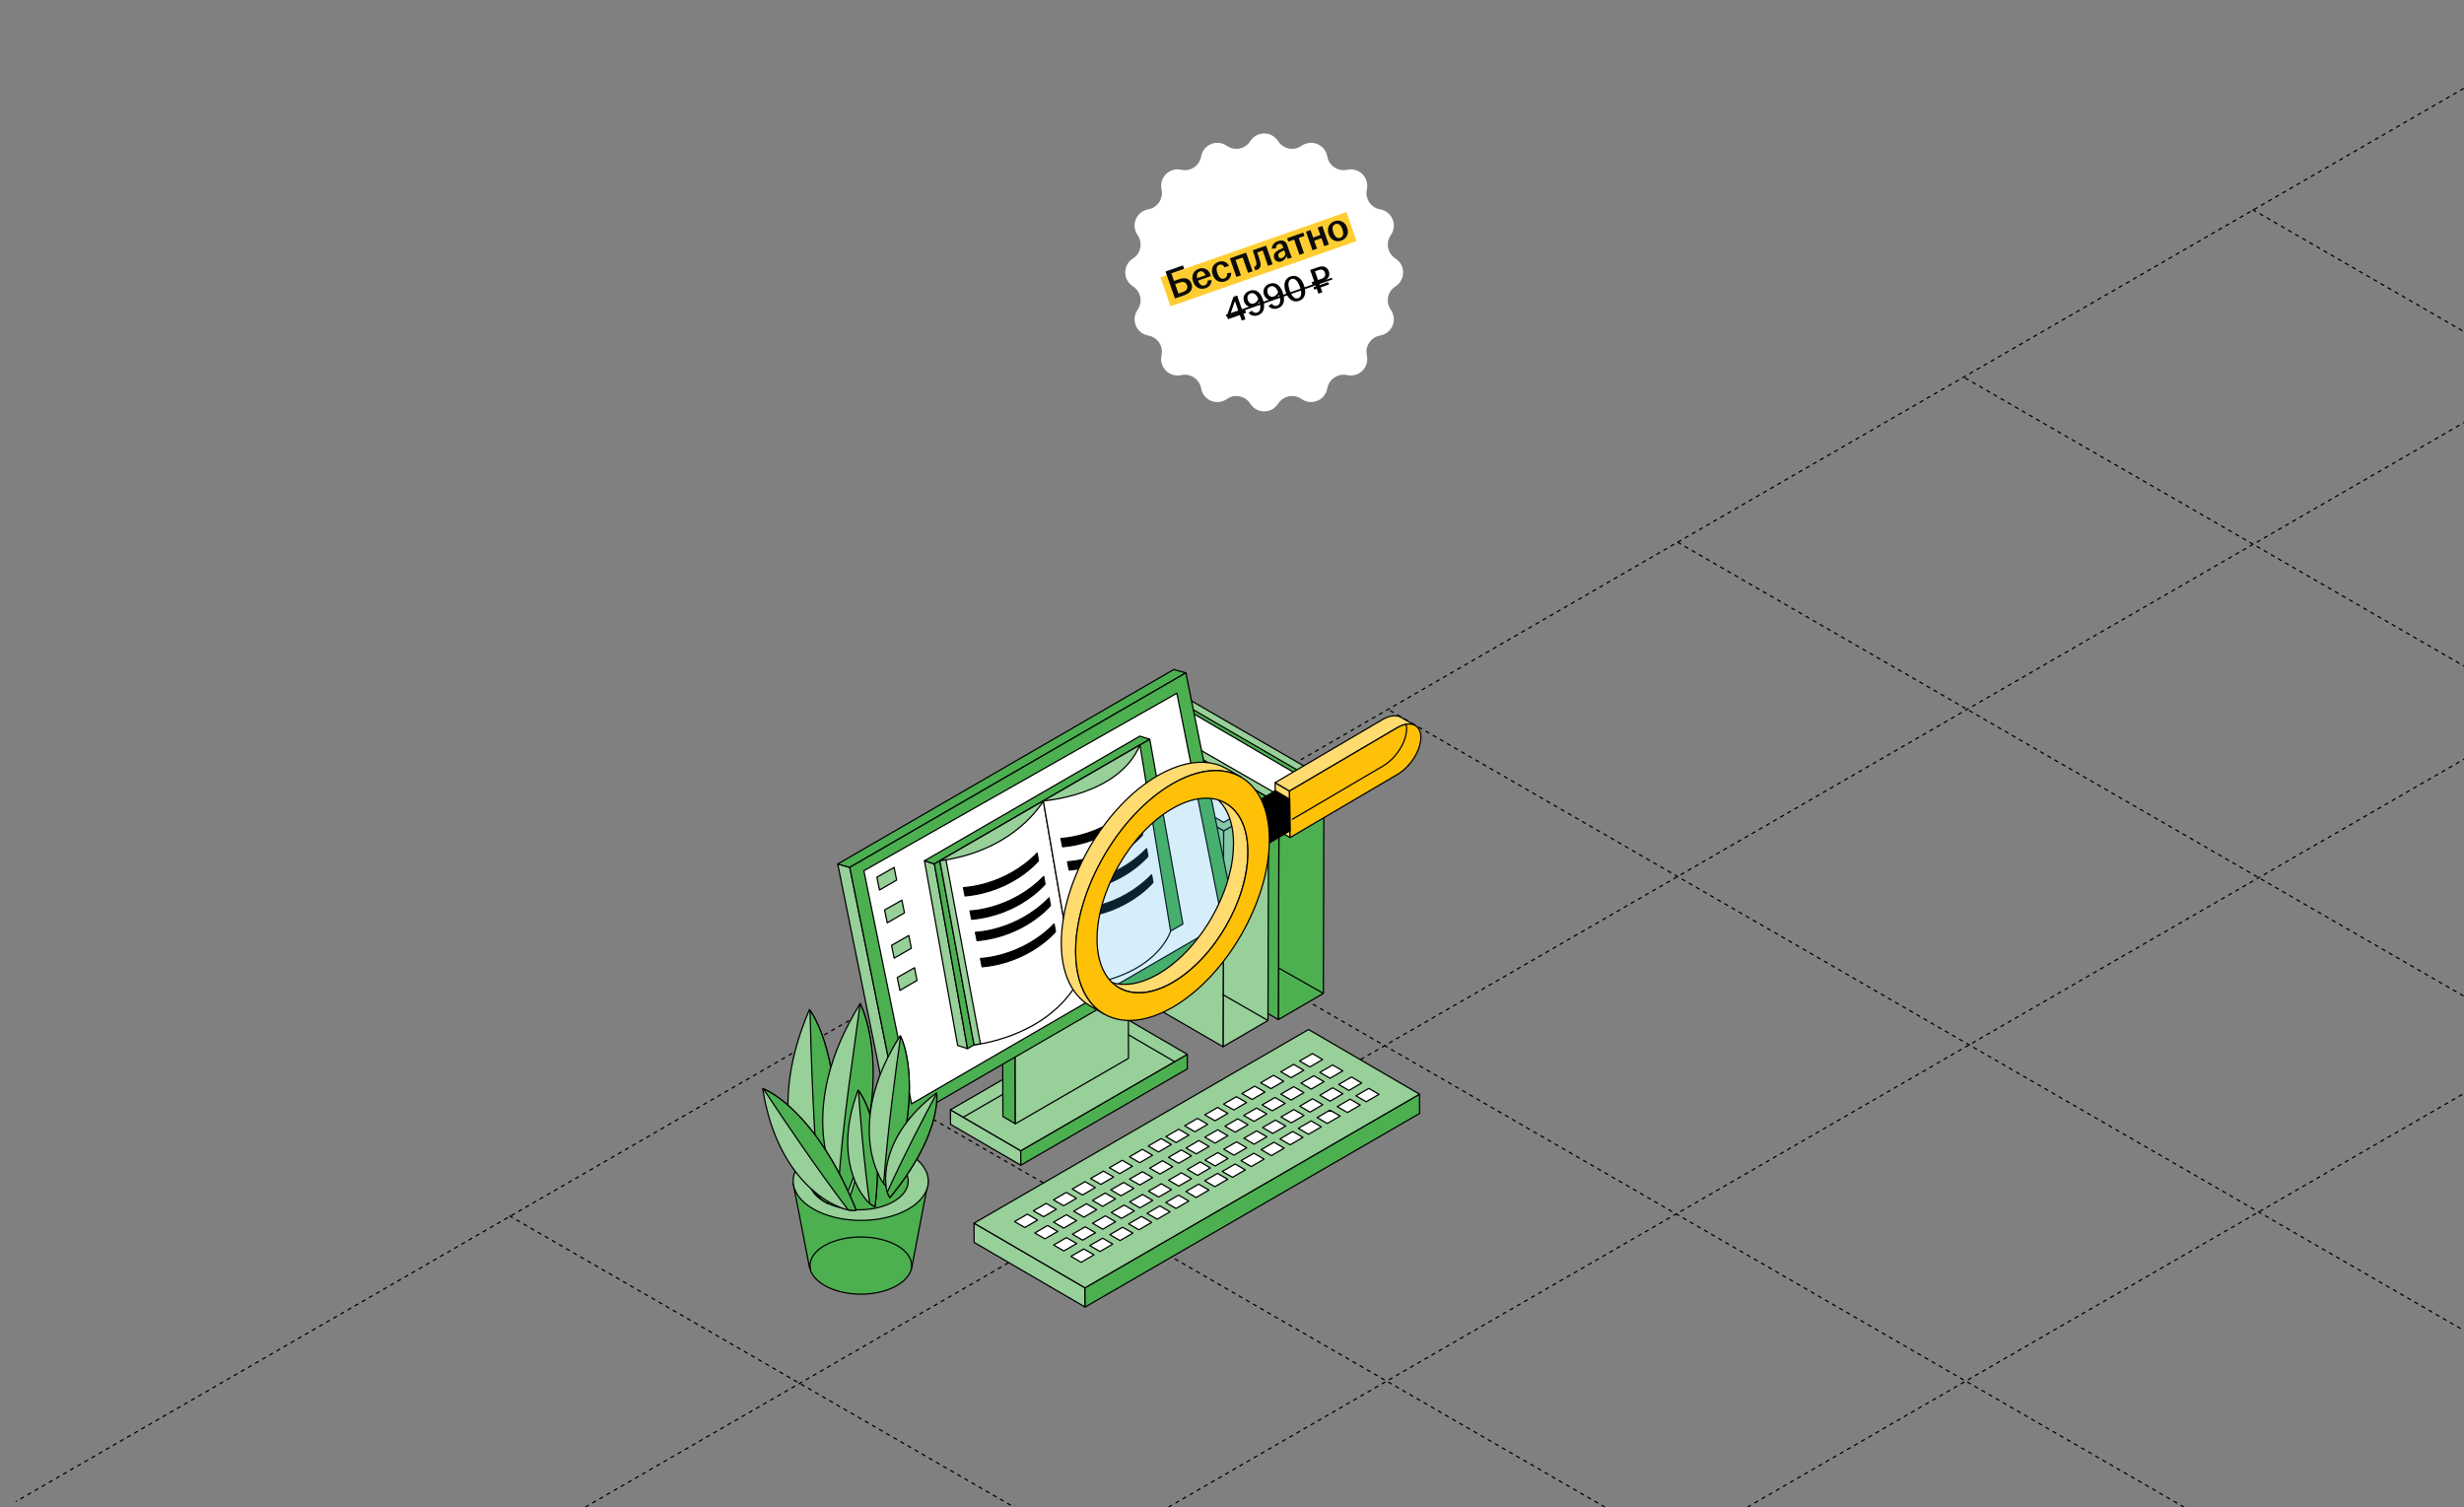 <?xml version="1.0" encoding="UTF-8"?> <svg xmlns="http://www.w3.org/2000/svg" width="1200" height="734" viewBox="0 0 1200 734" fill="none"><rect x="0" y="0" width="1200" height="734" fill="#808080" stroke="none"/><g clip-path="url(#clip0_6859_26779)"><path d="M392 509.059L2051.5 1467.06" stroke="black" stroke-width="0.6" stroke-linejoin="round" stroke-dasharray="2 2"></path><path d="M248 592.059L1907.5 1550.06" stroke="black" stroke-width="0.6" stroke-linejoin="round" stroke-dasharray="2 2"></path><path d="M532 427.059L2191.5 1385.06" stroke="black" stroke-width="0.6" stroke-linejoin="round" stroke-dasharray="2 2"></path><path d="M677 346.059L2336.5 1304.06" stroke="black" stroke-width="0.6" stroke-linejoin="round" stroke-dasharray="2 2"></path><path d="M817 264.059L2476.5 1222.06" stroke="black" stroke-width="0.6" stroke-linejoin="round" stroke-dasharray="2 2"></path><path d="M957 184.059L2616.5 1142.06" stroke="black" stroke-width="0.6" stroke-linejoin="round" stroke-dasharray="2 2"></path><path d="M1097 102.059L2756.5 1060.06" stroke="black" stroke-width="0.6" stroke-linejoin="round" stroke-dasharray="2 2"></path><path d="M1335 -34.941L-324.5 923.059" stroke="black" stroke-width="0.6" stroke-linejoin="round" stroke-dasharray="2 2"></path><path d="M1617 -34.941L-42.5 923.059" stroke="black" stroke-width="0.6" stroke-linejoin="round" stroke-dasharray="2 2"></path><path d="M1901 -34.941L241.5 923.059" stroke="black" stroke-width="0.6" stroke-linejoin="round" stroke-dasharray="2 2"></path><path d="M2183 -34.941L523.5 923.059" stroke="black" stroke-width="0.6" stroke-linejoin="round" stroke-dasharray="2 2"></path><path d="M622.574 496.547L644.492 483.794L644.783 378.684L622.866 391.464L622.574 496.547Z" fill="#4CB050" stroke="black" stroke-width="0.6" stroke-miterlimit="10" stroke-linecap="round" stroke-linejoin="round"></path><path d="M622.864 391.467L644.78 378.687L575.214 338.434L571.928 340.32V342.127L558.359 350.151L556.715 349.194L553.297 351.187L622.864 391.467Z" fill="#97D099" stroke="black" stroke-width="0.6" stroke-miterlimit="10" stroke-linecap="round" stroke-linejoin="round"></path><path d="M553.299 351.184L553.008 456.268L622.575 496.548L622.867 391.464L553.299 351.184Z" fill="#4CB050" stroke="black" stroke-width="0.6" stroke-miterlimit="10" stroke-linecap="round" stroke-linejoin="round"></path><path d="M558.359 350.149L622.864 387.294L638.102 378.685L571.929 342.125L558.359 350.149Z" fill="white" stroke="black" stroke-width="0.6" stroke-miterlimit="10" stroke-linecap="round" stroke-linejoin="round"></path><path d="M571.926 340.316V342.123L636.219 379.746L638.099 378.683L571.926 340.316Z" fill="#4CB050" stroke="black" stroke-width="0.6" stroke-miterlimit="10" stroke-linecap="round" stroke-linejoin="round"></path><path d="M595.621 509.755L617.512 497.002L617.83 391.891L595.913 404.671L595.621 509.755Z" fill="#97D099" stroke="black" stroke-width="0.6" stroke-miterlimit="10" stroke-linecap="round" stroke-linejoin="round"></path><path d="M595.915 404.67L617.832 391.89L548.238 351.637L544.979 353.523V355.33L531.409 363.354L529.767 362.398L526.348 364.39L595.915 404.67Z" fill="#97D099" stroke="black" stroke-width="0.6" stroke-miterlimit="10" stroke-linecap="round" stroke-linejoin="round"></path><path d="M526.346 364.391L526.055 469.501L595.621 509.755L595.914 404.671L526.346 364.391Z" fill="#97D099" stroke="black" stroke-width="0.6" stroke-miterlimit="10" stroke-linecap="round" stroke-linejoin="round"></path><path d="M531.406 363.352L595.912 400.497L611.124 391.888L544.976 355.328L531.406 363.352Z" fill="white" stroke="black" stroke-width="0.6" stroke-miterlimit="10" stroke-linecap="round" stroke-linejoin="round"></path><path d="M544.977 353.523V355.33L609.269 392.953L611.125 391.89L544.977 353.523Z" fill="#5B7F2A" stroke="black" stroke-width="0.6" stroke-miterlimit="10" stroke-linecap="round" stroke-linejoin="round"></path><path d="M462.875 540.469L462.902 547.536L497.142 567.463L497.115 560.422L462.875 540.469Z" fill="#97D099" stroke="black" stroke-width="0.6" stroke-miterlimit="10" stroke-linecap="round" stroke-linejoin="round"></path><path d="M497.117 560.426L497.144 567.467L578.239 520.545L578.212 513.477L497.117 560.426Z" fill="#4CB050" stroke="black" stroke-width="0.6" stroke-miterlimit="10" stroke-linecap="round" stroke-linejoin="round"></path><path d="M462.875 540.469L497.115 560.424L578.211 513.474L543.997 493.547L462.875 540.469Z" fill="#97D099" stroke="black" stroke-width="0.6" stroke-miterlimit="10" stroke-linecap="round" stroke-linejoin="round"></path><path d="M571.795 516.886L544.071 500.738L469.348 543.959" stroke="black" stroke-width="0.6" stroke-miterlimit="10" stroke-linecap="round" stroke-linejoin="round"></path><path d="M494.492 547.295L488.424 543.736L488.238 480.312L494.306 483.847L494.492 547.295Z" fill="#4CB050" stroke="black" stroke-width="0.6" stroke-miterlimit="10" stroke-linecap="round" stroke-linejoin="round"></path><path d="M494.306 483.847L488.238 480.314L543.335 448.402L549.404 451.963L494.306 483.847Z" fill="#C0C5D1" stroke="black" stroke-width="0.6" stroke-miterlimit="10" stroke-linecap="round" stroke-linejoin="round"></path><path d="M549.405 451.961L549.591 515.409L494.494 547.293L494.309 483.845L549.405 451.961Z" fill="#97D099" stroke="black" stroke-width="0.6" stroke-miterlimit="10" stroke-linecap="round" stroke-linejoin="round"></path><path d="M439.022 546.844L433.138 545.196L407.988 420.77L413.845 422.417L439.022 546.844Z" fill="#97D099" stroke="black" stroke-width="0.6" stroke-miterlimit="10" stroke-linecap="round" stroke-linejoin="round"></path><path d="M413.845 422.42L407.988 420.773L571.663 326.051L577.52 327.698L413.845 422.42Z" fill="#4CB050" stroke="black" stroke-width="0.6" stroke-miterlimit="10" stroke-linecap="round" stroke-linejoin="round"></path><path d="M577.519 327.695L602.695 452.096L439.02 546.844L413.844 422.417L577.519 327.695Z" fill="#4CB050" stroke="black" stroke-width="0.6" stroke-miterlimit="10" stroke-linecap="round" stroke-linejoin="round"></path><path d="M573.149 337.605L595.49 449.677L443.953 537.571L420.711 424.064L573.149 337.605Z" fill="white" stroke="black" stroke-width="0.6" stroke-miterlimit="10" stroke-linecap="round" stroke-linejoin="round"></path><path d="M435.448 422.422L436.667 428.612L428.319 433.448L427.047 427.205L435.448 422.422Z" fill="#97D099" stroke="black" stroke-width="0.6" stroke-miterlimit="10" stroke-linecap="round" stroke-linejoin="round"></path><path d="M439.236 438.387L440.482 444.577L432.107 449.439L430.809 443.17L439.236 438.387Z" fill="#97D099" stroke="black" stroke-width="0.6" stroke-miterlimit="10" stroke-linecap="round" stroke-linejoin="round"></path><path d="M442.6 455.605L443.846 461.796L435.471 466.632L434.199 460.387L442.6 455.605Z" fill="#97D099" stroke="black" stroke-width="0.6" stroke-miterlimit="10" stroke-linecap="round" stroke-linejoin="round"></path><path d="M445.385 471.281L446.604 477.472L438.256 482.334L436.957 476.063L445.385 471.281Z" fill="#97D099" stroke="black" stroke-width="0.6" stroke-miterlimit="10" stroke-linecap="round" stroke-linejoin="round"></path><path d="M474.375 595.68L474.401 605.058L528.464 636.544L528.411 627.165L474.375 595.68Z" fill="#97D099" stroke="black" stroke-width="0.6" stroke-miterlimit="10" stroke-linecap="round" stroke-linejoin="round"></path><path d="M528.41 627.167L528.464 636.546L691.369 542.25L691.316 532.871L528.41 627.167Z" fill="#4CB050" stroke="black" stroke-width="0.6" stroke-miterlimit="10" stroke-linecap="round" stroke-linejoin="round"></path><path d="M474.375 595.684L528.411 627.169L691.318 532.873L637.282 501.387L474.375 595.684Z" fill="#97D099" stroke="black" stroke-width="0.6" stroke-miterlimit="10" stroke-linecap="round" stroke-linejoin="round"></path><path d="M494.117 594.911L499.072 597.808L505.301 594.194L500.344 591.297L494.117 594.911Z" fill="white" stroke="black" stroke-width="0.6" stroke-miterlimit="10" stroke-linecap="round" stroke-linejoin="round"></path><path d="M503.262 589.676L508.217 592.545L514.445 588.958L509.489 586.062L503.262 589.676Z" fill="white" stroke="black" stroke-width="0.6" stroke-miterlimit="10" stroke-linecap="round" stroke-linejoin="round"></path><path d="M513.066 584.336L517.995 587.206L524.25 583.593L519.294 580.723L513.066 584.336Z" fill="white" stroke="black" stroke-width="0.6" stroke-miterlimit="10" stroke-linecap="round" stroke-linejoin="round"></path><path d="M522.207 579.074L527.163 581.971L533.417 578.357L528.462 575.461L522.207 579.074Z" fill="white" stroke="black" stroke-width="0.6" stroke-miterlimit="10" stroke-linecap="round" stroke-linejoin="round"></path><path d="M531.141 573.95L536.097 576.819L542.351 573.206L537.395 570.336L531.141 573.95Z" fill="white" stroke="black" stroke-width="0.6" stroke-miterlimit="10" stroke-linecap="round" stroke-linejoin="round"></path><path d="M540.285 568.688L545.268 571.584L551.495 567.971L546.54 565.074L540.285 568.688Z" fill="white" stroke="black" stroke-width="0.6" stroke-miterlimit="10" stroke-linecap="round" stroke-linejoin="round"></path><path d="M550.09 563.348L555.046 566.244L561.3 562.631L556.345 559.734L550.09 563.348Z" fill="white" stroke="black" stroke-width="0.6" stroke-miterlimit="10" stroke-linecap="round" stroke-linejoin="round"></path><path d="M559.234 558.113L564.191 561.01L570.444 557.395L565.489 554.5L559.234 558.113Z" fill="white" stroke="black" stroke-width="0.6" stroke-miterlimit="10" stroke-linecap="round" stroke-linejoin="round"></path><path d="M567.816 553.543L572.772 556.412L579 552.799L574.044 549.93L567.816 553.543Z" fill="white" stroke="black" stroke-width="0.6" stroke-miterlimit="10" stroke-linecap="round" stroke-linejoin="round"></path><path d="M576.961 548.281L581.916 551.178L588.145 547.563L583.188 544.668L576.961 548.281Z" fill="white" stroke="black" stroke-width="0.6" stroke-miterlimit="10" stroke-linecap="round" stroke-linejoin="round"></path><path d="M586.77 542.942L591.725 545.838L597.953 542.225L592.997 539.328L586.77 542.942Z" fill="white" stroke="black" stroke-width="0.6" stroke-miterlimit="10" stroke-linecap="round" stroke-linejoin="round"></path><path d="M595.906 537.707L600.863 540.576L607.09 536.963L602.135 534.094L595.906 537.707Z" fill="white" stroke="black" stroke-width="0.6" stroke-miterlimit="10" stroke-linecap="round" stroke-linejoin="round"></path><path d="M604.84 532.578L609.795 535.448L616.023 531.835L611.067 528.965L604.84 532.578Z" fill="white" stroke="black" stroke-width="0.6" stroke-miterlimit="10" stroke-linecap="round" stroke-linejoin="round"></path><path d="M613.984 527.317L618.966 530.187L625.168 526.6L620.212 523.703L613.984 527.317Z" fill="white" stroke="black" stroke-width="0.6" stroke-miterlimit="10" stroke-linecap="round" stroke-linejoin="round"></path><path d="M623.789 521.977L628.744 524.847L634.973 521.26L630.016 518.363L623.789 521.977Z" fill="white" stroke="black" stroke-width="0.6" stroke-miterlimit="10" stroke-linecap="round" stroke-linejoin="round"></path><path d="M632.934 516.716L637.89 519.611L644.117 515.998L639.188 513.102L632.934 516.716Z" fill="white" stroke="black" stroke-width="0.6" stroke-miterlimit="10" stroke-linecap="round" stroke-linejoin="round"></path><path d="M503.949 600.461L508.904 603.331L515.133 599.718L510.177 596.848L503.949 600.461Z" fill="white" stroke="black" stroke-width="0.6" stroke-miterlimit="10" stroke-linecap="round" stroke-linejoin="round"></path><path d="M513.094 595.203L518.05 598.1L524.305 594.486L519.322 591.59L513.094 595.203Z" fill="white" stroke="black" stroke-width="0.6" stroke-miterlimit="10" stroke-linecap="round" stroke-linejoin="round"></path><path d="M522.898 589.863L527.855 592.76L534.083 589.146L529.127 586.25L522.898 589.863Z" fill="white" stroke="black" stroke-width="0.6" stroke-miterlimit="10" stroke-linecap="round" stroke-linejoin="round"></path><path d="M532.039 584.603L536.994 587.499L543.249 583.886L538.266 581.016L532.039 584.603Z" fill="white" stroke="black" stroke-width="0.6" stroke-miterlimit="10" stroke-linecap="round" stroke-linejoin="round"></path><path d="M540.973 579.473L545.928 582.368L552.183 578.755L547.226 575.859L540.973 579.473Z" fill="white" stroke="black" stroke-width="0.6" stroke-miterlimit="10" stroke-linecap="round" stroke-linejoin="round"></path><path d="M550.113 574.238L555.07 577.107L561.324 573.494L556.368 570.625L550.113 574.238Z" fill="white" stroke="black" stroke-width="0.6" stroke-miterlimit="10" stroke-linecap="round" stroke-linejoin="round"></path><path d="M559.922 568.899L564.903 571.767L571.105 568.154L566.149 565.285L559.922 568.899Z" fill="white" stroke="black" stroke-width="0.6" stroke-miterlimit="10" stroke-linecap="round" stroke-linejoin="round"></path><path d="M569.062 563.637L574.019 566.533L580.247 562.92L575.317 560.023L569.062 563.637Z" fill="white" stroke="black" stroke-width="0.6" stroke-miterlimit="10" stroke-linecap="round" stroke-linejoin="round"></path><path d="M577.648 559.067L582.578 561.963L588.833 558.348L583.877 555.453L577.648 559.067Z" fill="white" stroke="black" stroke-width="0.6" stroke-miterlimit="10" stroke-linecap="round" stroke-linejoin="round"></path><path d="M586.77 553.806L591.725 556.702L597.98 553.089L593.023 550.219L586.77 553.806Z" fill="white" stroke="black" stroke-width="0.6" stroke-miterlimit="10" stroke-linecap="round" stroke-linejoin="round"></path><path d="M596.57 548.469L601.527 551.365L607.781 547.752L602.825 544.855L596.57 548.469Z" fill="white" stroke="black" stroke-width="0.6" stroke-miterlimit="10" stroke-linecap="round" stroke-linejoin="round"></path><path d="M605.715 543.231L610.698 546.127L616.925 542.487L611.97 539.617L605.715 543.231Z" fill="white" stroke="black" stroke-width="0.6" stroke-miterlimit="10" stroke-linecap="round" stroke-linejoin="round"></path><path d="M614.672 538.102L619.627 540.972L625.882 537.358L620.926 534.488L614.672 538.102Z" fill="white" stroke="black" stroke-width="0.6" stroke-miterlimit="10" stroke-linecap="round" stroke-linejoin="round"></path><path d="M623.816 532.844L628.773 535.74L635.001 532.127L630.071 529.23L623.816 532.844Z" fill="white" stroke="black" stroke-width="0.6" stroke-miterlimit="10" stroke-linecap="round" stroke-linejoin="round"></path><path d="M633.621 527.504L638.577 530.4L644.805 526.786L639.849 523.891L633.621 527.504Z" fill="white" stroke="black" stroke-width="0.6" stroke-miterlimit="10" stroke-linecap="round" stroke-linejoin="round"></path><path d="M642.766 522.266L647.721 525.136L653.949 521.522L648.993 518.652L642.766 522.266Z" fill="white" stroke="black" stroke-width="0.6" stroke-miterlimit="10" stroke-linecap="round" stroke-linejoin="round"></path><path d="M513.145 606.336L518.101 609.206L524.356 605.619L519.373 602.723L513.145 606.336Z" fill="white" stroke="black" stroke-width="0.6" stroke-miterlimit="10" stroke-linecap="round" stroke-linejoin="round"></path><path d="M522.289 601.074L527.245 603.971L533.5 600.357L528.517 597.461L522.289 601.074Z" fill="white" stroke="black" stroke-width="0.6" stroke-miterlimit="10" stroke-linecap="round" stroke-linejoin="round"></path><path d="M532.094 595.734L537.05 598.631L543.278 595.016L538.322 592.121L532.094 595.734Z" fill="white" stroke="black" stroke-width="0.6" stroke-miterlimit="10" stroke-linecap="round" stroke-linejoin="round"></path><path d="M541.234 590.5L546.19 593.37L552.418 589.756L547.462 586.887L541.234 590.5Z" fill="white" stroke="black" stroke-width="0.6" stroke-miterlimit="10" stroke-linecap="round" stroke-linejoin="round"></path><path d="M550.168 585.345L555.15 588.24L561.378 584.627L556.422 581.73L550.168 585.345Z" fill="white" stroke="black" stroke-width="0.6" stroke-miterlimit="10" stroke-linecap="round" stroke-linejoin="round"></path><path d="M559.336 580.111L564.265 582.979L570.52 579.393L565.564 576.496L559.336 580.111Z" fill="white" stroke="black" stroke-width="0.6" stroke-miterlimit="10" stroke-linecap="round" stroke-linejoin="round"></path><path d="M569.117 574.771L574.074 577.64L580.328 574.026L575.346 571.156L569.117 574.771Z" fill="white" stroke="black" stroke-width="0.6" stroke-miterlimit="10" stroke-linecap="round" stroke-linejoin="round"></path><path d="M578.258 569.509L583.214 572.404L589.469 568.791L584.513 565.895L578.258 569.509Z" fill="white" stroke="black" stroke-width="0.6" stroke-miterlimit="10" stroke-linecap="round" stroke-linejoin="round"></path><path d="M586.848 564.942L591.803 567.837L598.031 564.223L593.075 561.328L586.848 564.942Z" fill="white" stroke="black" stroke-width="0.6" stroke-miterlimit="10" stroke-linecap="round" stroke-linejoin="round"></path><path d="M595.992 559.681L600.947 562.577L607.176 558.964L602.219 556.094L595.992 559.681Z" fill="white" stroke="black" stroke-width="0.6" stroke-miterlimit="10" stroke-linecap="round" stroke-linejoin="round"></path><path d="M605.797 554.337L610.726 557.233L616.98 553.62L612.024 550.75L605.797 554.337Z" fill="white" stroke="black" stroke-width="0.6" stroke-miterlimit="10" stroke-linecap="round" stroke-linejoin="round"></path><path d="M614.914 549.106L619.869 552.001L626.124 548.388L621.168 545.492L614.914 549.106Z" fill="white" stroke="black" stroke-width="0.6" stroke-miterlimit="10" stroke-linecap="round" stroke-linejoin="round"></path><path d="M623.871 543.977L628.826 546.847L635.081 543.233L630.099 540.363L623.871 543.977Z" fill="white" stroke="black" stroke-width="0.6" stroke-miterlimit="10" stroke-linecap="round" stroke-linejoin="round"></path><path d="M633.012 538.715L637.967 541.611L644.194 537.998L639.239 535.102L633.012 538.715Z" fill="white" stroke="black" stroke-width="0.6" stroke-miterlimit="10" stroke-linecap="round" stroke-linejoin="round"></path><path d="M642.82 533.375L647.776 536.272L654.004 532.658L649.049 529.762L642.82 533.375Z" fill="white" stroke="black" stroke-width="0.6" stroke-miterlimit="10" stroke-linecap="round" stroke-linejoin="round"></path><path d="M651.965 528.141L656.92 531.037L663.148 527.424L658.192 524.527L651.965 528.141Z" fill="white" stroke="black" stroke-width="0.6" stroke-miterlimit="10" stroke-linecap="round" stroke-linejoin="round"></path><path d="M521.57 611.859L526.526 614.756L532.78 611.116L527.824 608.246L521.57 611.859Z" fill="white" stroke="black" stroke-width="0.6" stroke-miterlimit="10" stroke-linecap="round" stroke-linejoin="round"></path><path d="M530.742 606.599L535.672 609.495L541.926 605.882L536.971 603.012L530.742 606.599Z" fill="white" stroke="black" stroke-width="0.6" stroke-miterlimit="10" stroke-linecap="round" stroke-linejoin="round"></path><path d="M540.523 601.285L545.479 604.155L551.733 600.542L546.751 597.672L540.523 601.285Z" fill="white" stroke="black" stroke-width="0.6" stroke-miterlimit="10" stroke-linecap="round" stroke-linejoin="round"></path><path d="M549.664 596.024L554.62 598.92L560.874 595.307L555.919 592.41L549.664 596.024Z" fill="white" stroke="black" stroke-width="0.6" stroke-miterlimit="10" stroke-linecap="round" stroke-linejoin="round"></path><path d="M558.625 590.899L563.58 593.766L569.809 590.154L564.852 587.285L558.625 590.899Z" fill="white" stroke="black" stroke-width="0.6" stroke-miterlimit="10" stroke-linecap="round" stroke-linejoin="round"></path><path d="M567.762 585.637L572.718 588.532L578.945 584.919L573.99 582.023L567.762 585.637Z" fill="white" stroke="black" stroke-width="0.6" stroke-miterlimit="10" stroke-linecap="round" stroke-linejoin="round"></path><path d="M577.543 580.297L582.525 583.193L588.753 579.58L583.797 576.684L577.543 580.297Z" fill="white" stroke="black" stroke-width="0.6" stroke-miterlimit="10" stroke-linecap="round" stroke-linejoin="round"></path><path d="M586.711 575.063L591.641 577.932L597.895 574.318L592.939 571.449L586.711 575.063Z" fill="white" stroke="black" stroke-width="0.6" stroke-miterlimit="10" stroke-linecap="round" stroke-linejoin="round"></path><path d="M595.273 570.492L600.23 573.362L606.457 569.749L601.528 566.879L595.273 570.492Z" fill="white" stroke="black" stroke-width="0.6" stroke-miterlimit="10" stroke-linecap="round" stroke-linejoin="round"></path><path d="M604.418 565.231L609.374 568.127L615.628 564.513L610.646 561.617L604.418 565.231Z" fill="white" stroke="black" stroke-width="0.6" stroke-miterlimit="10" stroke-linecap="round" stroke-linejoin="round"></path><path d="M614.195 559.891L619.178 562.787L625.405 559.174L620.45 556.277L614.195 559.891Z" fill="white" stroke="black" stroke-width="0.6" stroke-miterlimit="10" stroke-linecap="round" stroke-linejoin="round"></path><path d="M623.367 554.656L628.322 557.525L634.551 553.912L629.594 551.043L623.367 554.656Z" fill="white" stroke="black" stroke-width="0.6" stroke-miterlimit="10" stroke-linecap="round" stroke-linejoin="round"></path><path d="M632.297 549.5L637.254 552.397L643.508 548.783L638.553 545.887L632.297 549.5Z" fill="white" stroke="black" stroke-width="0.6" stroke-miterlimit="10" stroke-linecap="round" stroke-linejoin="round"></path><path d="M641.469 544.269L646.398 547.138L652.652 543.524L647.696 540.629L641.469 544.269Z" fill="white" stroke="black" stroke-width="0.6" stroke-miterlimit="10" stroke-linecap="round" stroke-linejoin="round"></path><path d="M651.246 538.929L656.201 541.799L662.456 538.184L657.501 535.289L651.246 538.929Z" fill="white" stroke="black" stroke-width="0.6" stroke-miterlimit="10" stroke-linecap="round" stroke-linejoin="round"></path><path d="M660.387 533.669L665.343 536.564L671.598 532.951L666.641 530.055L660.387 533.669Z" fill="white" stroke="black" stroke-width="0.6" stroke-miterlimit="10" stroke-linecap="round" stroke-linejoin="round"></path><path d="M471.197 510.683L466.374 509.142L450.234 419.203L455.058 420.744L471.197 510.683Z" fill="#97D099" stroke="black" stroke-width="0.6" stroke-miterlimit="10" stroke-linecap="round" stroke-linejoin="round"></path><path d="M455.058 420.746L450.234 419.205L555.129 358.492L559.952 360.033L455.058 420.746Z" fill="#4CB050" stroke="black" stroke-width="0.6" stroke-miterlimit="10" stroke-linecap="round" stroke-linejoin="round"></path><path d="M559.952 360.031L576.092 449.97L471.198 510.683L455.059 420.744L559.952 360.031Z" fill="#4CB050" stroke="black" stroke-width="0.6" stroke-miterlimit="10" stroke-linecap="round" stroke-linejoin="round"></path><path d="M508.114 390.031L457.707 419.205L471.196 425.847C471.196 425.847 508.114 405.601 508.114 390.058V390.031Z" fill="#97D099" stroke="black" stroke-width="0.6" stroke-miterlimit="10" stroke-linecap="round" stroke-linejoin="round"></path><path d="M508.114 390.03C508.114 390.03 494.703 414.342 457.707 419.204L474.377 508.825C474.377 508.825 507.424 505.795 523.67 480.288L508.114 390.004V390.03Z" fill="white" stroke="black" stroke-width="0.6" stroke-miterlimit="10" stroke-linecap="round" stroke-linejoin="round"></path><path d="M508.113 390.031L555.153 362.797C555.153 362.797 549.827 393.113 508.113 390.031Z" fill="#97D099" stroke="black" stroke-width="0.6" stroke-miterlimit="10" stroke-linecap="round" stroke-linejoin="round"></path><path d="M508.113 390.031C508.113 390.031 545.004 387.48 555.153 362.797L570.1 453.427C570.1 453.427 563.688 476.038 523.67 480.289L508.113 390.004V390.031Z" fill="white" stroke="black" stroke-width="0.6" stroke-miterlimit="10" stroke-linecap="round" stroke-linejoin="round"></path><path d="M469.207 432.276C469.207 432.276 489.322 431.692 505.091 415.484L505.727 419.204C505.727 419.204 493.43 434.163 470.002 436.315L469.207 432.276Z" fill="black" stroke="black" stroke-width="0.6" stroke-miterlimit="10" stroke-linecap="round" stroke-linejoin="round"></path><path d="M472.414 443.647C472.414 443.647 492.529 443.062 508.297 426.855L508.933 430.575C508.933 430.575 496.637 445.534 473.209 447.686L472.414 443.647Z" fill="black" stroke="black" stroke-width="0.6" stroke-miterlimit="10" stroke-linecap="round" stroke-linejoin="round"></path><path d="M475.065 454.062C475.065 454.062 495.18 453.477 510.922 437.27L511.558 440.99C511.558 440.99 499.262 455.948 475.833 458.101L475.039 454.062H475.065Z" fill="black" stroke="black" stroke-width="0.6" stroke-miterlimit="10" stroke-linecap="round" stroke-linejoin="round"></path><path d="M477.504 466.789C477.504 466.789 497.619 466.204 513.36 449.996L514.024 453.716C514.024 453.716 501.726 468.675 478.299 470.827L477.504 466.789Z" fill="black" stroke="black" stroke-width="0.6" stroke-miterlimit="10" stroke-linecap="round" stroke-linejoin="round"></path><path d="M516.699 408.335C516.699 408.335 536.815 407.751 552.556 391.543L553.218 395.263C553.218 395.263 540.922 410.222 517.495 412.374L516.699 408.335Z" fill="black" stroke="black" stroke-width="0.6" stroke-miterlimit="10" stroke-linecap="round" stroke-linejoin="round"></path><path d="M519.906 419.683C519.906 419.683 540.021 419.098 555.789 402.891L556.425 406.61C556.425 406.61 544.129 421.569 520.7 423.721L519.906 419.683Z" fill="black" stroke="black" stroke-width="0.6" stroke-miterlimit="10" stroke-linecap="round" stroke-linejoin="round"></path><path d="M522.531 430.097C522.531 430.097 542.647 429.539 558.415 413.305L559.051 417.025C559.051 417.025 546.754 431.984 523.327 434.136L522.531 430.097Z" fill="black" stroke="black" stroke-width="0.6" stroke-miterlimit="10" stroke-linecap="round" stroke-linejoin="round"></path><path d="M524.995 442.823C524.995 442.823 545.109 442.266 560.852 426.031L561.488 429.75C561.488 429.75 549.191 444.709 525.763 446.861L524.969 442.823H524.995Z" fill="black" stroke="black" stroke-width="0.6" stroke-miterlimit="10" stroke-linecap="round" stroke-linejoin="round"></path><path d="M457.707 419.202L474.377 508.849L477.503 508.37L460.702 418.75L457.707 419.202Z" fill="#97D099" stroke="black" stroke-width="0.6" stroke-miterlimit="10" stroke-linecap="round" stroke-linejoin="round"></path><path d="M436.769 605.513C446.575 611.199 446.601 620.366 436.875 626.025C427.149 631.685 411.38 631.685 401.575 626.025C391.795 620.366 391.743 611.199 401.469 605.54C411.168 599.88 426.99 599.854 436.769 605.54V605.513Z" fill="#4CB050" stroke="black" stroke-width="0.6" stroke-miterlimit="10" stroke-linecap="round" stroke-linejoin="round"></path><path d="M444.085 617.126L452.089 575.199L386.285 576.262L394.209 617.126" fill="#4CB050"></path><path d="M444.085 617.126L452.089 575.199L386.285 576.262L394.209 617.126" stroke="black" stroke-width="0.6" stroke-miterlimit="10" stroke-linecap="round" stroke-linejoin="round"></path><path d="M442.36 561.698C455.293 569.191 455.32 581.281 442.519 588.746C429.719 596.213 408.915 596.213 396.009 588.746C383.102 581.281 383.049 569.218 395.85 561.751C408.65 554.285 429.48 554.285 442.36 561.725V561.698Z" fill="#97D099" stroke="black" stroke-width="0.6" stroke-miterlimit="10" stroke-linecap="round" stroke-linejoin="round"></path><path d="M435.205 565.338C444.666 570.811 444.666 579.632 435.311 585.105C425.956 590.552 410.771 590.552 401.31 585.105C391.902 579.632 391.822 570.838 401.177 565.364C410.532 559.944 425.771 559.917 435.205 565.364V565.338Z" fill="#4CB050" stroke="black" stroke-width="0.6" stroke-miterlimit="10" stroke-linecap="round" stroke-linejoin="round"></path><path d="M394.635 577.721C394.635 577.721 370.385 546.979 394.211 491.66C394.211 491.66 415.173 518.151 403.168 586.037C403.168 586.037 398.504 584.283 394.635 577.721Z" fill="#97D099" stroke="black" stroke-width="0.6" stroke-miterlimit="10" stroke-linecap="round" stroke-linejoin="round"></path><path d="M394.5 492.059C394.95 513.368 396.17 550.326 399.085 583.3C401.364 585.372 403.166 586.063 403.166 586.063C414.35 522.746 396.938 495.486 394.5 492.085V492.059Z" fill="#4CB050" stroke="black" stroke-width="0.6" stroke-miterlimit="10" stroke-linecap="round" stroke-linejoin="round"></path><path d="M406.561 573.973C406.561 573.973 387.109 539.937 418.911 488.789C418.911 488.789 435.713 518.096 413.743 583.458C413.743 583.458 409.397 581.04 406.561 573.973Z" fill="#97D099" stroke="black" stroke-width="0.6" stroke-miterlimit="10" stroke-linecap="round" stroke-linejoin="round"></path><path d="M418.911 488.789C416.208 509.912 410.218 546.605 408.23 579.659C410.192 582.05 411.861 583.007 411.861 583.007C435.713 525.934 420.792 492.509 418.911 488.816V488.789Z" fill="#4CB050" stroke="black" stroke-width="0.6" stroke-miterlimit="10" stroke-linecap="round" stroke-linejoin="round"></path><path d="M407.806 587.391C407.806 587.391 378.707 577.082 371.445 530.105C371.445 530.105 396.516 538.953 416.975 589.357C416.975 589.357 413.133 590.154 407.779 587.391H407.806Z" fill="#97D099" stroke="black" stroke-width="0.6" stroke-miterlimit="10" stroke-linecap="round" stroke-linejoin="round"></path><path d="M371.789 530.266C381.038 544.322 397.31 568.501 413.079 589.252C415.464 589.677 416.975 589.384 416.975 589.384C397.92 542.382 374.863 531.515 371.789 530.266Z" fill="#4CB050" stroke="black" stroke-width="0.6" stroke-miterlimit="10" stroke-linecap="round" stroke-linejoin="round"></path><path d="M420.709 582.846C420.709 582.846 405.125 565.019 417.873 530.902C417.873 530.902 431.309 546.26 426.115 587.603C426.115 587.603 423.226 586.699 420.709 582.846Z" fill="#97D099" stroke="black" stroke-width="0.6" stroke-miterlimit="10" stroke-linecap="round" stroke-linejoin="round"></path><path d="M418.059 531.117C418.96 543.977 420.788 566.27 423.545 586.064C425.002 587.233 426.115 587.605 426.115 587.605C430.965 549.052 419.622 533.111 418.059 531.117Z" fill="#4CB050" stroke="black" stroke-width="0.6" stroke-miterlimit="10" stroke-linecap="round" stroke-linejoin="round"></path><path d="M427.627 571.423C427.627 571.423 412.733 544.322 438.44 504.387C438.44 504.387 451.32 527.742 433.166 578.996C433.166 578.996 429.774 577.029 427.627 571.423Z" fill="#97D099" stroke="black" stroke-width="0.6" stroke-miterlimit="10" stroke-linecap="round" stroke-linejoin="round"></path><path d="M438.628 504.73C436.216 521.363 432.32 550.298 430.359 576.31C431.87 578.223 433.169 578.966 433.169 578.966C450.077 531.167 440.059 507.68 438.628 504.73Z" fill="#4CB050" stroke="black" stroke-width="0.6" stroke-miterlimit="10" stroke-linecap="round" stroke-linejoin="round"></path><path d="M431.442 576.47C431.442 576.47 427.917 553.646 456.115 532.23C456.115 532.23 459.216 551.892 433.403 583.219C433.403 583.219 431.521 580.96 431.442 576.47Z" fill="#97D099" stroke="black" stroke-width="0.6" stroke-miterlimit="10" stroke-linecap="round" stroke-linejoin="round"></path><path d="M456.169 532.496C450.206 543.549 440.136 562.866 432.105 580.614C432.662 582.341 433.404 583.218 433.404 583.218C457.468 554.018 456.408 534.966 456.169 532.496Z" fill="#4CB050" stroke="black" stroke-width="0.6" stroke-miterlimit="10" stroke-linecap="round" stroke-linejoin="round"></path><path opacity="0.2" d="M613.593 421.357C613.593 441.391 582.003 488.048 562.178 488.048C542.355 488.048 527.117 481.963 527.117 461.903C527.117 441.843 557.886 385.062 577.709 385.062C597.532 385.062 613.619 401.297 613.619 421.357H613.593Z" fill="#33ADE3" stroke="black" stroke-width="0.6" stroke-miterlimit="10" stroke-linecap="round" stroke-linejoin="round"></path><path d="M628.242 407.912L621.22 403.82L621.008 381.156L628.004 385.248L628.242 407.912Z" fill="#FFDB70" stroke="black" stroke-width="0.6" stroke-miterlimit="10" stroke-linecap="round" stroke-linejoin="round"></path><path d="M681.882 353.68C682.094 353.574 682.334 353.494 682.546 353.415C682.863 353.282 683.208 353.175 683.526 353.069C683.685 353.016 683.844 352.963 684.003 352.936C684.188 352.883 684.374 352.857 684.559 352.83C684.771 352.777 684.983 352.75 685.195 352.724C685.328 352.724 685.46 352.724 685.567 352.697C685.805 352.697 686.017 352.671 686.255 352.671C686.362 352.671 686.441 352.671 686.547 352.671C686.865 352.671 687.156 352.697 687.448 352.75C687.448 352.75 687.475 352.75 687.501 352.75C687.793 352.803 688.031 352.883 688.296 352.963C688.375 352.963 688.429 353.016 688.482 353.043C688.747 353.149 689.011 353.255 689.25 353.388C686.918 352.033 684.586 350.678 682.227 349.296C682.227 349.296 682.201 349.296 682.174 349.27C681.989 349.163 681.83 349.084 681.644 349.004C681.591 349.004 681.538 348.951 681.458 348.951C681.405 348.951 681.326 348.898 681.274 348.898C681.193 348.871 681.114 348.845 681.062 348.818C680.876 348.765 680.69 348.712 680.478 348.685C680.478 348.685 680.478 348.685 680.426 348.685C680.186 348.632 679.948 348.605 679.709 348.605H679.524C679.524 348.605 679.338 348.605 679.233 348.605C679.126 348.605 679.021 348.605 678.888 348.605C678.782 348.605 678.649 348.605 678.544 348.632C678.411 348.632 678.278 348.632 678.173 348.685C678.092 348.685 678.04 348.685 677.987 348.685C677.854 348.685 677.696 348.738 677.563 348.765C677.377 348.791 677.192 348.845 677.006 348.871C676.953 348.871 676.901 348.871 676.848 348.898C676.741 348.898 676.636 348.977 676.556 349.004C676.238 349.11 675.893 349.217 675.548 349.349C675.469 349.376 675.39 349.403 675.284 349.429C675.151 349.482 675.019 349.562 674.886 349.615C674.754 349.668 674.648 349.721 674.542 349.775C674.145 349.961 673.747 350.173 673.349 350.386L621.008 381.154L628.004 385.245L680.345 354.477C680.743 354.238 681.141 354.052 681.538 353.866C681.644 353.813 681.777 353.76 681.882 353.707V353.68Z" fill="#FFDB70" stroke="black" stroke-width="0.6" stroke-miterlimit="10" stroke-linecap="round" stroke-linejoin="round"></path><path d="M680.377 354.452C686.79 350.732 691.932 352.804 691.984 359.022C692.037 365.292 686.949 373.396 680.589 377.143L628.246 407.911L628.008 385.246L680.35 354.478L680.377 354.452Z" fill="#FEC107" stroke="black" stroke-width="0.6" stroke-miterlimit="10" stroke-linecap="round" stroke-linejoin="round"></path><path d="M684.845 353.074C684.957 353.629 685.017 354.231 685.022 354.877C685.075 361.147 679.987 369.251 673.627 372.998L629.477 398.95" stroke="black" stroke-width="0.6" stroke-miterlimit="10" stroke-linecap="round" stroke-linejoin="round"></path><path d="M615.178 412.295L608.155 408.204L607.996 392.793L615.019 396.885L615.178 412.295Z" fill="#452617" stroke="black" stroke-width="0.6" stroke-miterlimit="10" stroke-linecap="round" stroke-linejoin="round"></path><path d="M615.019 396.887L607.996 392.795L621.061 385.09L628.084 389.155L615.019 396.887Z" fill="black" stroke="black" stroke-width="0.6" stroke-miterlimit="10" stroke-linecap="round" stroke-linejoin="round"></path><path d="M628.089 389.152L628.274 404.59L615.183 412.295L615.023 396.884L628.089 389.152Z" fill="black" stroke="black" stroke-width="0.6" stroke-miterlimit="10" stroke-linecap="round" stroke-linejoin="round"></path><path d="M606.964 424.281C607.044 423.776 607.123 423.245 607.202 422.74C607.229 422.527 607.282 422.315 607.309 422.075C607.309 422.022 607.309 421.943 607.309 421.889C607.441 420.8 607.547 419.737 607.626 418.674C607.626 418.462 607.626 418.276 607.653 418.063C607.706 416.974 607.759 415.911 607.759 414.822C607.733 403.211 603.625 395.027 597.052 391.201C594.72 389.846 592.388 388.491 590.03 387.109C596.628 390.962 600.709 399.119 600.737 410.73C600.737 411.793 600.709 412.882 600.63 413.972C600.63 414.184 600.63 414.37 600.604 414.583C600.525 415.646 600.418 416.708 600.285 417.771C600.259 418.037 600.206 418.329 600.18 418.595C600.101 419.126 600.02 419.631 599.941 420.136C599.889 420.455 599.835 420.747 599.782 421.066C599.677 421.571 599.596 422.102 599.491 422.607C599.437 422.846 599.384 423.085 599.332 423.324C599.067 424.546 598.775 425.795 598.431 427.044C598.377 427.256 598.324 427.469 598.272 427.655C597.953 428.744 597.636 429.807 597.291 430.896C597.291 430.95 597.264 431.003 597.238 431.056C596.893 432.092 596.523 433.129 596.125 434.165C596.019 434.404 595.94 434.643 595.833 434.882C595.489 435.785 595.118 436.663 594.747 437.566C594.694 437.672 594.668 437.752 594.615 437.858C594.191 438.815 593.766 439.771 593.315 440.728C593.21 440.967 593.077 441.206 592.971 441.445C592.6 442.189 592.203 442.959 591.831 443.703C591.726 443.916 591.593 444.128 591.487 444.367C590.983 445.298 590.48 446.228 589.95 447.131C589.87 447.29 589.764 447.45 589.685 447.609C589.208 448.406 588.731 449.203 588.227 450.001C588.095 450.213 587.936 450.452 587.803 450.665C587.193 451.594 586.584 452.525 585.948 453.428C585.842 453.561 585.736 453.72 585.657 453.853C584.994 454.783 584.332 455.687 583.642 456.563C583.537 456.695 583.43 456.855 583.325 456.988C582.45 458.104 581.576 459.193 580.648 460.256C580.516 460.416 580.383 460.575 580.25 460.735C579.72 461.346 579.164 461.956 578.608 462.541C578.554 462.594 578.501 462.674 578.448 462.727C577.839 463.391 577.203 464.029 576.567 464.64C576.434 464.774 576.302 464.906 576.169 465.039C575.347 465.836 574.499 466.634 573.651 467.377C573.572 467.456 573.492 467.51 573.413 467.59C572.539 468.36 571.637 469.104 570.736 469.822C570.55 469.954 570.392 470.114 570.207 470.247C569.305 470.938 568.43 471.575 567.503 472.213C567.344 472.319 567.158 472.425 566.999 472.532C566.046 473.17 565.091 473.78 564.111 474.338C563.342 474.79 562.547 475.215 561.779 475.587C561.567 475.693 561.328 475.8 561.116 475.906C560.533 476.198 559.95 476.464 559.393 476.703C559.181 476.783 558.969 476.889 558.757 476.969C558.228 477.182 557.671 477.394 557.141 477.58C557.008 477.633 556.849 477.686 556.717 477.739C556.054 477.952 555.391 478.164 554.729 478.35C554.331 478.457 553.96 478.537 553.59 478.642C553.404 478.696 553.219 478.749 553.059 478.776C552.503 478.882 551.947 478.988 551.39 479.095C550.542 479.227 549.746 479.307 548.926 479.334C548.766 479.334 548.607 479.334 548.448 479.36C547.733 479.36 547.018 479.36 546.328 479.36C546.196 479.36 546.089 479.36 545.957 479.334C545.401 479.28 544.844 479.227 544.314 479.148C544.155 479.121 543.969 479.095 543.81 479.067C543.174 478.962 542.564 478.828 541.982 478.642C541.955 478.642 541.928 478.642 541.902 478.616C541.346 478.457 540.789 478.245 540.232 478.032C540.074 477.978 539.915 477.899 539.756 477.82C539.305 477.607 538.855 477.394 538.431 477.182C538.272 477.102 538.112 477.022 537.98 476.942C538.007 476.942 538.033 476.969 538.06 476.996C538.06 476.996 538.007 476.969 537.98 476.942L545.003 481.034C545.003 481.034 545.136 481.114 545.215 481.14C545.294 481.194 545.374 481.22 545.453 481.247C545.904 481.486 546.328 481.698 546.805 481.911C546.885 481.937 546.964 481.99 547.07 482.044C547.123 482.071 547.202 482.097 547.282 482.124C547.838 482.336 548.369 482.549 548.926 482.708C548.926 482.708 548.978 482.708 549.005 482.708C549.614 482.867 550.224 483.027 550.834 483.133C550.913 483.133 550.966 483.16 551.046 483.186C551.151 483.186 551.258 483.186 551.337 483.213C551.867 483.292 552.423 483.372 552.98 483.399C553.086 483.399 553.166 483.399 553.271 483.425C553.298 483.425 553.324 483.425 553.378 483.425C554.067 483.452 554.782 483.478 555.498 483.425C555.577 483.425 555.63 483.425 555.71 483.425C555.789 483.425 555.896 483.425 556.001 483.399C556.796 483.346 557.618 483.292 558.44 483.16C558.996 483.079 559.552 482.974 560.109 482.84C560.268 482.814 560.427 482.761 560.586 482.708C560.931 482.628 561.301 482.549 561.672 482.442C561.699 482.442 561.752 482.442 561.779 482.415C562.441 482.229 563.077 482.044 563.74 481.804C563.899 481.751 564.057 481.672 564.217 481.646C564.747 481.459 565.25 481.273 565.781 481.061C565.86 481.034 565.913 481.008 565.993 480.981C566.125 480.928 566.284 480.848 566.417 480.795C566.973 480.556 567.556 480.29 568.113 480.024C568.351 479.918 568.563 479.812 568.802 479.679C569.571 479.28 570.338 478.882 571.107 478.43C572.088 477.872 573.042 477.261 573.996 476.624C574.155 476.517 574.34 476.411 574.499 476.304C575.4 475.667 576.302 475.029 577.203 474.338C577.388 474.205 577.547 474.047 577.732 473.913C578.634 473.196 579.535 472.478 580.383 471.708C580.462 471.628 580.569 471.549 580.648 471.468C581.496 470.725 582.317 469.954 583.139 469.158C583.218 469.077 583.325 468.998 583.404 468.918C583.458 468.865 583.51 468.812 583.563 468.759C584.199 468.122 584.809 467.484 585.418 466.846C585.471 466.792 585.524 466.739 585.578 466.66C586.133 466.049 586.69 465.438 587.247 464.826C587.3 464.774 587.353 464.693 587.432 464.64C587.512 464.561 587.565 464.481 587.644 464.375C588.572 463.312 589.473 462.223 590.347 461.08C590.347 461.053 590.401 461.027 590.401 461C590.454 460.921 590.506 460.841 590.586 460.761C591.275 459.831 591.964 458.901 592.653 457.972C592.733 457.865 592.786 457.786 592.865 457.679C592.891 457.626 592.918 457.6 592.945 457.547C593.581 456.616 594.217 455.687 594.827 454.756C594.88 454.677 594.932 454.597 594.985 454.517C595.065 454.385 595.144 454.252 595.223 454.118C595.728 453.322 596.204 452.551 596.681 451.727C596.761 451.621 596.814 451.488 596.893 451.382C596.893 451.355 596.947 451.302 596.973 451.25C597.503 450.345 598.007 449.416 598.51 448.486C598.563 448.406 598.589 448.353 598.643 448.274C598.722 448.114 598.801 447.981 598.855 447.821C599.253 447.078 599.623 446.333 599.994 445.59C600.073 445.43 600.153 445.298 600.206 445.138C600.259 445.058 600.285 444.952 600.339 444.872C600.789 443.916 601.213 442.986 601.637 442.003C601.637 442.003 601.637 441.95 601.664 441.924C601.69 441.843 601.716 441.764 601.77 441.684C602.14 440.807 602.512 439.904 602.857 439.027C602.909 438.894 602.962 438.762 603.015 438.629C603.042 438.522 603.095 438.416 603.121 438.283C603.519 437.246 603.89 436.21 604.234 435.175C604.234 435.175 604.234 435.175 604.234 435.147C604.234 435.094 604.234 435.068 604.287 435.015C604.632 433.926 604.977 432.863 605.268 431.8C605.294 431.667 605.347 431.534 605.374 431.402C605.374 431.321 605.401 431.269 605.427 431.189C605.772 429.94 606.063 428.718 606.328 427.469C606.328 427.363 606.381 427.283 606.408 427.177C606.434 427.044 606.461 426.884 606.487 426.752C606.593 426.247 606.673 425.716 606.778 425.21C606.832 424.892 606.885 424.6 606.938 424.281H606.964Z" fill="#FFDB70"></path><path d="M537.98 476.942C538.112 477.022 538.272 477.102 538.431 477.182C538.855 477.394 539.305 477.607 539.756 477.82C539.915 477.899 540.074 477.978 540.232 478.032C540.789 478.245 541.346 478.457 541.902 478.616C541.928 478.642 541.955 478.642 541.982 478.642C542.564 478.828 543.174 478.962 543.81 479.067C543.969 479.095 544.155 479.121 544.314 479.148C544.844 479.227 545.401 479.28 545.957 479.334C546.089 479.36 546.196 479.36 546.328 479.36C547.018 479.36 547.733 479.36 548.448 479.36C548.607 479.334 548.766 479.334 548.926 479.334C549.746 479.307 550.542 479.227 551.39 479.095C551.947 478.988 552.503 478.882 553.059 478.776C553.219 478.749 553.404 478.696 553.59 478.642C553.96 478.537 554.331 478.457 554.729 478.35C555.391 478.164 556.054 477.952 556.717 477.739C556.849 477.686 557.008 477.633 557.141 477.58C557.671 477.394 558.228 477.182 558.757 476.969C558.969 476.889 559.181 476.783 559.393 476.703C559.95 476.464 560.533 476.198 561.116 475.906C561.328 475.8 561.567 475.693 561.779 475.587C562.547 475.215 563.342 474.79 564.111 474.338C565.091 473.78 566.046 473.17 566.999 472.532C567.158 472.425 567.344 472.319 567.503 472.213C568.43 471.575 569.305 470.938 570.207 470.247C570.392 470.114 570.55 469.954 570.736 469.822C571.637 469.104 572.539 468.36 573.413 467.59C573.492 467.51 573.572 467.456 573.651 467.377C574.499 466.634 575.347 465.836 576.169 465.039C576.302 464.906 576.434 464.774 576.567 464.64C577.203 464.029 577.839 463.391 578.448 462.727C578.501 462.674 578.554 462.594 578.608 462.541C579.164 461.956 579.72 461.346 580.25 460.735C580.383 460.575 580.516 460.416 580.648 460.256C581.576 459.193 582.45 458.104 583.325 456.988C583.43 456.855 583.537 456.695 583.642 456.563C584.332 455.687 584.994 454.783 585.657 453.853C585.736 453.72 585.842 453.561 585.948 453.428C586.584 452.525 587.193 451.594 587.803 450.665C587.936 450.452 588.095 450.213 588.227 450.001C588.731 449.203 589.208 448.406 589.685 447.609C589.764 447.45 589.87 447.29 589.95 447.131C590.48 446.228 590.983 445.298 591.487 444.367C591.593 444.128 591.726 443.916 591.831 443.703C592.203 442.959 592.6 442.189 592.971 441.445C593.077 441.206 593.21 440.967 593.315 440.728C593.766 439.771 594.191 438.815 594.615 437.858C594.668 437.752 594.694 437.672 594.747 437.566C595.118 436.663 595.489 435.785 595.833 434.882C595.94 434.643 596.019 434.404 596.125 434.165C596.523 433.129 596.893 432.092 597.238 431.056C597.264 431.003 597.291 430.95 597.291 430.896C597.636 429.807 597.953 428.744 598.272 427.655C598.324 427.469 598.377 427.256 598.431 427.044C598.775 425.795 599.067 424.546 599.332 423.324C599.384 423.085 599.437 422.846 599.491 422.607C599.596 422.102 599.677 421.571 599.782 421.066C599.835 420.747 599.889 420.455 599.941 420.136C600.02 419.631 600.101 419.126 600.18 418.595C600.206 418.329 600.259 418.037 600.285 417.771C600.418 416.708 600.525 415.646 600.604 414.583C600.63 414.37 600.63 414.184 600.63 413.972C600.709 412.882 600.737 411.793 600.737 410.73C600.709 399.119 596.628 390.962 590.03 387.109C592.388 388.491 594.72 389.846 597.052 391.201C603.625 395.027 607.733 403.211 607.759 414.822C607.759 415.911 607.706 416.974 607.653 418.063C607.626 418.276 607.626 418.462 607.626 418.674C607.547 419.737 607.441 420.8 607.309 421.889C607.309 421.943 607.309 422.022 607.309 422.075C607.282 422.315 607.229 422.527 607.202 422.74C607.123 423.245 607.044 423.776 606.964 424.281H606.938C606.885 424.6 606.832 424.892 606.778 425.21C606.673 425.716 606.593 426.247 606.487 426.752C606.461 426.884 606.434 427.044 606.408 427.177C606.381 427.283 606.328 427.363 606.328 427.469C606.063 428.718 605.772 429.94 605.427 431.189C605.401 431.269 605.374 431.321 605.374 431.402C605.347 431.534 605.294 431.667 605.268 431.8C604.977 432.863 604.632 433.926 604.287 435.015C604.234 435.068 604.234 435.094 604.234 435.147C604.234 435.175 604.234 435.175 604.234 435.175C603.89 436.21 603.519 437.246 603.121 438.283C603.095 438.416 603.042 438.522 603.015 438.629C602.962 438.762 602.909 438.894 602.857 439.027C602.512 439.904 602.14 440.807 601.77 441.684C601.716 441.764 601.69 441.843 601.664 441.924C601.637 441.95 601.637 442.003 601.637 442.003C601.213 442.986 600.789 443.916 600.339 444.872C600.285 444.952 600.259 445.058 600.206 445.138C600.153 445.298 600.073 445.43 599.994 445.59C599.623 446.333 599.253 447.078 598.855 447.821C598.801 447.981 598.722 448.114 598.643 448.274C598.589 448.353 598.563 448.406 598.51 448.486C598.007 449.416 597.503 450.345 596.973 451.25C596.947 451.302 596.893 451.355 596.893 451.382C596.814 451.488 596.761 451.621 596.681 451.727C596.204 452.551 595.728 453.322 595.223 454.118C595.144 454.252 595.065 454.385 594.985 454.517C594.932 454.597 594.88 454.677 594.827 454.756C594.217 455.687 593.581 456.616 592.945 457.547C592.918 457.6 592.891 457.626 592.865 457.679C592.786 457.786 592.733 457.865 592.653 457.972C591.964 458.901 591.275 459.831 590.586 460.761C590.506 460.841 590.454 460.921 590.401 461C590.401 461.027 590.347 461.053 590.347 461.08C589.473 462.223 588.572 463.312 587.644 464.375C587.565 464.481 587.512 464.561 587.432 464.64C587.353 464.693 587.3 464.774 587.247 464.826C586.69 465.438 586.133 466.049 585.578 466.66C585.524 466.739 585.471 466.792 585.418 466.846C584.809 467.484 584.199 468.122 583.563 468.759C583.51 468.812 583.458 468.865 583.404 468.918C583.325 468.998 583.218 469.077 583.139 469.158C582.317 469.954 581.496 470.725 580.648 471.468C580.569 471.549 580.462 471.628 580.383 471.708C579.535 472.478 578.634 473.196 577.732 473.913C577.547 474.047 577.388 474.205 577.203 474.338C576.302 475.029 575.4 475.667 574.499 476.304C574.34 476.411 574.155 476.517 573.996 476.624C573.042 477.261 572.088 477.872 571.107 478.43C570.338 478.882 569.571 479.28 568.802 479.679C568.563 479.812 568.351 479.918 568.113 480.024C567.556 480.29 566.973 480.556 566.417 480.795C566.284 480.848 566.125 480.928 565.993 480.981C565.913 481.008 565.86 481.034 565.781 481.061C565.25 481.273 564.747 481.459 564.217 481.646C564.057 481.672 563.899 481.751 563.74 481.804C563.077 482.044 562.441 482.229 561.779 482.415C561.752 482.442 561.699 482.442 561.672 482.442C561.301 482.549 560.931 482.628 560.586 482.708C560.427 482.761 560.268 482.814 560.109 482.84C559.552 482.974 558.996 483.079 558.44 483.16C557.618 483.292 556.796 483.346 556.001 483.399C555.896 483.425 555.789 483.425 555.71 483.425C555.63 483.425 555.577 483.425 555.498 483.425C554.782 483.478 554.067 483.452 553.378 483.425C553.324 483.425 553.298 483.425 553.271 483.425C553.166 483.399 553.086 483.399 552.98 483.399C552.423 483.372 551.867 483.292 551.337 483.213C551.258 483.186 551.151 483.186 551.046 483.186C550.966 483.16 550.913 483.133 550.834 483.133C550.224 483.027 549.614 482.867 549.005 482.708C548.978 482.708 548.926 482.708 548.926 482.708C548.369 482.549 547.838 482.336 547.282 482.124C547.202 482.097 547.123 482.071 547.07 482.044C546.964 481.99 546.885 481.937 546.805 481.911C546.328 481.698 545.904 481.486 545.453 481.247C545.374 481.22 545.294 481.194 545.215 481.14C545.136 481.114 545.003 481.034 545.003 481.034L537.98 476.942ZM537.98 476.942C538.007 476.942 538.033 476.969 538.06 476.996C538.06 476.996 538.007 476.969 537.98 476.942Z" stroke="black" stroke-width="0.6" stroke-miterlimit="10" stroke-linecap="round" stroke-linejoin="round"></path><path d="M574.713 379.748C575.481 379.376 576.223 379.031 576.939 378.712C577.204 378.606 577.469 378.473 577.734 378.393C578.45 378.101 579.139 377.835 579.854 377.57C580.013 377.517 580.172 377.463 580.331 377.384C581.179 377.091 582.028 376.826 582.876 376.587C583.379 376.454 583.856 376.347 584.332 376.215C584.572 376.162 584.81 376.082 585.049 376.029C585.764 375.869 586.48 375.736 587.169 375.63C587.169 375.63 587.169 375.63 587.195 375.63C587.857 375.524 588.52 375.444 589.156 375.391C589.368 375.391 589.58 375.364 589.792 375.338C590.243 375.311 590.694 375.285 591.144 375.258C591.33 375.258 591.542 375.258 591.727 375.258C592.204 375.258 592.654 375.258 593.105 375.285C593.264 375.285 593.423 375.285 593.582 375.285C593.767 375.285 593.926 375.311 594.112 375.338C594.827 375.391 595.543 375.471 596.259 375.577C596.471 375.604 596.683 375.63 596.895 375.683C597.69 375.843 598.485 376.002 599.253 376.241C599.253 376.241 599.307 376.241 599.333 376.241C600.075 376.454 600.791 376.719 601.48 377.012C601.665 377.091 601.877 377.171 602.063 377.277C602.645 377.543 603.228 377.809 603.812 378.128C603.997 378.234 604.183 378.314 604.369 378.42C602.037 377.065 599.677 375.71 597.345 374.328C597.266 374.275 597.159 374.222 597.08 374.195C596.974 374.142 596.868 374.089 596.762 374.036C596.206 373.717 595.623 373.451 595.013 373.186C594.907 373.133 594.801 373.079 594.695 373.026C594.615 373 594.51 372.973 594.43 372.92C593.741 372.628 593.026 372.389 592.31 372.176C592.283 372.176 592.257 372.176 592.23 372.176C591.462 371.963 590.667 371.777 589.872 371.645C589.792 371.645 589.686 371.591 589.606 371.591C589.474 371.591 589.341 371.591 589.236 371.538C588.546 371.432 587.805 371.352 587.09 371.299C586.983 371.299 586.878 371.273 586.771 371.246C586.718 371.246 586.638 371.246 586.585 371.246C586.426 371.246 586.241 371.246 586.082 371.246C585.632 371.246 585.18 371.246 584.704 371.246C584.492 371.246 584.28 371.246 584.068 371.246C583.908 371.246 583.777 371.246 583.617 371.246C583.326 371.246 583.034 371.299 582.743 371.326C582.531 371.326 582.319 371.326 582.08 371.379C581.471 371.432 580.861 371.512 580.252 371.591C580.172 371.591 580.092 371.591 580.013 371.645C579.351 371.751 578.662 371.857 577.972 372.017C577.734 372.07 577.495 372.123 577.257 372.203C576.807 372.309 576.383 372.389 575.959 372.521C575.905 372.521 575.852 372.548 575.826 372.575C574.978 372.787 574.13 373.053 573.282 373.372C573.122 373.425 572.963 373.505 572.805 373.558C572.115 373.797 571.4 374.062 570.685 374.355C570.605 374.381 570.499 374.408 570.419 374.461C570.234 374.541 570.075 374.62 569.89 374.7C569.147 375.019 568.405 375.364 567.637 375.736C567.345 375.869 567.053 376.029 566.762 376.162C565.781 376.666 564.775 377.198 563.768 377.756C562.999 378.207 562.257 378.659 561.515 379.137C561.276 379.297 561.038 379.456 560.8 379.616C560.295 379.961 559.766 380.28 559.262 380.625C558.971 380.811 558.706 380.997 558.44 381.21C557.963 381.529 557.513 381.874 557.036 382.219C556.744 382.432 556.479 382.645 556.188 382.857C555.711 383.203 555.26 383.575 554.783 383.946C554.519 384.159 554.28 384.345 554.014 384.558C553.485 384.983 552.954 385.434 552.451 385.886C552.266 386.046 552.08 386.205 551.894 386.364C551.179 386.975 550.49 387.613 549.801 388.277C549.695 388.384 549.562 388.49 549.457 388.596C548.98 389.048 548.502 389.526 548.025 389.978C547.946 390.058 547.893 390.137 547.813 390.19C547.018 390.988 546.196 391.811 545.429 392.635C545.348 392.715 545.296 392.768 545.243 392.847C544.5 393.645 543.785 394.442 543.097 395.239C543.016 395.318 542.964 395.398 542.885 395.451C542.804 395.558 542.725 395.664 542.645 395.744C541.453 397.125 540.287 398.533 539.174 399.995C539.148 400.021 539.121 400.074 539.068 400.101C538.988 400.207 538.909 400.314 538.829 400.42C537.928 401.589 537.054 402.785 536.179 404.007C536.099 404.14 535.994 404.246 535.915 404.352C535.887 404.405 535.835 404.458 535.808 404.512C534.986 405.681 534.191 406.876 533.423 408.072C533.343 408.178 533.264 408.311 533.185 408.417C533.078 408.603 532.973 408.789 532.866 408.975C532.257 409.958 531.647 410.915 531.064 411.925C530.958 412.111 530.852 412.27 530.746 412.429C530.72 412.483 530.667 412.562 530.64 412.642C529.977 413.785 529.315 414.954 528.705 416.123C528.653 416.229 528.6 416.309 528.547 416.415C528.441 416.627 528.335 416.84 528.229 417.053C527.752 417.983 527.275 418.886 526.824 419.816C526.718 420.028 526.612 420.241 526.506 420.454C526.453 420.586 526.4 420.719 526.347 420.852C525.79 422.048 525.234 423.243 524.704 424.466C524.704 424.519 524.677 424.545 524.651 424.598C524.598 424.731 524.545 424.864 524.492 424.997C524.041 426.086 523.591 427.176 523.167 428.265C523.088 428.451 523.008 428.637 522.928 428.823C522.876 428.983 522.822 429.141 522.743 429.301C522.266 430.603 521.788 431.878 521.364 433.207C521.364 433.207 521.364 433.26 521.338 433.287C521.312 433.394 521.285 433.473 521.259 433.552C520.835 434.881 520.411 436.236 520.039 437.564C519.987 437.75 519.934 437.91 519.88 438.096C519.827 438.256 519.801 438.442 519.748 438.601C519.642 438.999 519.536 439.371 519.456 439.744C519.298 440.327 519.165 440.886 519.032 441.47C518.953 441.869 518.847 442.268 518.767 442.639C518.688 442.932 518.635 443.224 518.555 443.517C518.503 443.729 518.476 443.942 518.45 444.154C518.317 444.765 518.211 445.376 518.105 445.987C518.026 446.439 517.946 446.864 517.893 447.316C517.787 447.954 517.681 448.592 517.602 449.229C517.574 449.521 517.495 449.813 517.469 450.106C517.469 450.238 517.443 450.345 517.443 450.478C517.39 450.77 517.362 451.062 517.336 451.381C517.283 451.992 517.204 452.576 517.15 453.187C517.15 453.507 517.098 453.825 517.071 454.118C517.045 454.756 516.992 455.367 516.966 455.978C516.966 456.243 516.938 456.509 516.912 456.748C516.886 457.624 516.859 458.501 516.859 459.351C516.886 474.257 522.16 484.753 530.613 489.694L537.637 493.787C529.156 488.844 523.909 478.376 523.882 463.444C523.882 462.594 523.882 461.717 523.936 460.84C523.936 460.574 523.936 460.308 523.962 460.069C523.988 459.458 524.041 458.82 524.068 458.209C524.068 457.891 524.121 457.572 524.148 457.28C524.201 456.669 524.253 456.084 524.333 455.473C524.36 455.181 524.386 454.861 524.439 454.569C524.492 454.144 524.545 453.746 524.625 453.321C524.704 452.683 524.81 452.045 524.916 451.408C524.996 450.982 525.075 450.531 525.128 450.106C525.234 449.495 525.366 448.883 525.499 448.272C525.605 447.768 525.711 447.262 525.817 446.758C525.897 446.359 526.002 445.961 526.082 445.562C526.214 445.005 526.347 444.42 526.506 443.861C526.612 443.489 526.718 443.092 526.797 442.719C526.904 442.374 526.983 442.029 527.089 441.683C527.46 440.327 527.884 438.999 528.308 437.645C528.335 437.538 528.388 437.432 528.414 437.325C528.865 436.023 529.315 434.722 529.819 433.42C529.951 433.074 530.084 432.702 530.243 432.357C530.667 431.268 531.118 430.178 531.594 429.089C531.673 428.929 531.727 428.77 531.806 428.584C532.337 427.362 532.893 426.166 533.45 424.971C533.609 424.625 533.767 424.306 533.926 423.987C534.377 423.057 534.854 422.127 535.358 421.198C535.517 420.905 535.675 420.586 535.835 420.294C536.471 419.125 537.107 417.956 537.769 416.787C537.902 416.548 538.035 416.335 538.193 416.096C538.776 415.113 539.386 414.13 539.996 413.147C540.181 412.855 540.367 412.536 540.579 412.244C541.347 411.048 542.142 409.852 542.937 408.683C543.07 408.497 543.202 408.311 543.335 408.125C544.183 406.903 545.057 405.734 545.958 404.538C546.065 404.405 546.196 404.246 546.303 404.086C547.442 402.625 548.609 401.217 549.801 399.835C549.933 399.676 550.093 399.49 550.252 399.33C550.967 398.507 551.682 397.71 552.425 396.913C552.478 396.859 552.53 396.78 552.61 396.727C553.378 395.876 554.2 395.079 554.995 394.282C555.526 393.751 556.082 393.219 556.639 392.688C556.744 392.582 556.877 392.475 556.984 392.343C557.672 391.705 558.361 391.067 559.077 390.456C559.262 390.297 559.447 390.137 559.633 389.978C560.164 389.526 560.667 389.101 561.197 388.649C561.462 388.437 561.727 388.224 561.965 388.012C562.416 387.64 562.893 387.268 563.37 386.922C563.661 386.71 563.927 386.497 564.218 386.285C564.668 385.939 565.145 385.594 565.623 385.275C565.888 385.089 566.179 384.876 566.445 384.69C566.948 384.345 567.451 384 567.955 383.681C568.193 383.521 568.432 383.362 568.67 383.203C569.413 382.724 570.181 382.273 570.923 381.821C571.931 381.236 572.91 380.705 573.891 380.2C574.182 380.041 574.475 379.908 574.766 379.775L574.713 379.748Z" fill="#FFDB70" stroke="black" stroke-width="0.6" stroke-miterlimit="10" stroke-linecap="round" stroke-linejoin="round"></path><path d="M570.87 381.793C596.921 366.702 618.122 378.817 618.202 408.841C618.281 438.865 597.239 475.399 571.188 490.491C545.137 505.556 523.961 493.467 523.856 463.442C523.776 433.418 544.818 396.885 570.87 381.793ZM571.134 478.455C591.434 466.711 607.839 438.228 607.76 414.846C607.707 391.465 591.197 382.032 570.896 393.803C550.596 405.547 534.218 434.029 534.27 457.411C534.323 480.793 550.834 490.225 571.134 478.481V478.455Z" fill="#FEC107" stroke="black" stroke-width="0.6" stroke-miterlimit="10" stroke-linecap="round" stroke-linejoin="round"></path><path d="M394.688 618.078C394.559 617.502 394.492 616.917 394.492 616.322C394.492 608.653 405.571 602.438 419.237 602.438C432.903 602.438 443.982 608.653 443.982 616.322C443.982 616.877 443.924 617.424 443.811 617.962" stroke="black" stroke-width="0.6" stroke-miterlimit="10" stroke-linecap="round" stroke-linejoin="round"></path><path d="M644.275 483.662L623.188 471.699" stroke="black" stroke-width="0.6" stroke-miterlimit="10" stroke-linecap="round" stroke-linejoin="round"></path><path d="M617.3 496.873L595.508 484.367" stroke="black" stroke-width="0.6" stroke-miterlimit="10" stroke-linecap="round" stroke-linejoin="round"></path><path d="M609.16 68.383C612.344 63.887 619.016 63.887 622.2 68.383L622.721 69.118C625.173 72.582 629.906 73.523 633.497 71.262L634.26 70.782C638.922 67.846 645.086 70.4 646.307 75.772L646.507 76.651C647.447 80.789 651.46 83.47 655.643 82.755L656.531 82.603C661.962 81.676 666.68 86.394 665.752 91.824L665.6 92.713C664.885 96.896 667.566 100.908 671.705 101.849L672.584 102.048C677.956 103.269 680.509 109.433 677.574 114.096L677.093 114.858C674.832 118.45 675.774 123.182 679.237 125.635L679.973 126.156C684.469 129.34 684.469 136.012 679.973 139.196L679.237 139.717C675.774 142.169 674.832 146.902 677.093 150.493L677.574 151.256C680.509 155.918 677.956 162.082 672.584 163.303L671.705 163.503C667.566 164.444 664.885 168.456 665.6 172.639L665.752 173.527C666.68 178.958 661.962 183.676 656.531 182.748L655.643 182.596C651.46 181.881 647.447 184.562 646.507 188.701L646.307 189.58C645.086 194.952 638.922 197.505 634.26 194.57L633.497 194.09C629.906 191.828 625.173 192.77 622.72 196.233L622.2 196.969C619.016 201.465 612.344 201.465 609.16 196.969L608.639 196.233C606.186 192.77 601.454 191.828 597.862 194.09L597.099 194.57C592.437 197.505 586.273 194.952 585.052 189.58L584.852 188.701C583.912 184.562 579.9 181.881 575.716 182.596L574.828 182.748C569.397 183.676 564.68 178.958 565.607 173.527L565.759 172.639C566.474 168.456 563.793 164.444 559.655 163.503L558.776 163.303C553.404 162.082 550.85 155.918 553.786 151.256L554.266 150.493C556.527 146.902 555.586 142.169 552.122 139.717L551.387 139.196C546.891 136.012 546.891 129.34 551.387 126.156L552.122 125.635C555.586 123.182 556.527 118.45 554.266 114.858L553.786 114.096C550.85 109.433 553.404 103.269 558.776 102.048L559.655 101.849C563.793 100.908 566.474 96.896 565.759 92.713L565.607 91.824C564.68 86.394 569.397 81.676 574.828 82.603L575.716 82.755C579.9 83.47 583.912 80.789 584.852 76.651L585.052 75.772C586.273 70.4 592.437 67.846 597.099 70.782L597.862 71.262C601.454 73.523 606.186 72.582 608.639 69.118L609.16 68.383Z" fill="white"></path><rect x="565.113" y="135.039" width="96" height="15" transform="rotate(-19.321 565.113 135.039)" fill="#FFCD31"></rect><path d="M572.218 145.363L567.611 132.223L576.114 129.242L576.71 130.943L570.468 133.131L571.762 136.822L574.236 135.955C576.999 134.986 579.338 135.468 580.286 138.173C581.187 140.743 579.716 142.735 576.933 143.71L572.218 145.363ZM573.917 142.967L576.158 142.181C577.936 141.558 578.624 140.427 578.103 138.939C577.595 137.49 576.35 136.971 574.611 137.581L572.311 138.387L573.917 142.967ZM587.149 140.346C584.54 141.26 582.061 140.068 581.052 137.189C580.042 134.31 581.228 131.811 583.817 130.903C586.271 130.043 588.561 131.128 589.469 133.717C589.577 134.026 589.639 134.265 589.688 134.465L583.407 136.667C584.122 138.456 585.238 139.475 586.668 138.974C587.847 138.56 588.188 137.551 588.166 136.561L590.067 136.415C590.067 138.086 589.14 139.648 587.149 140.346ZM583.052 135.468L587.149 134.031C586.65 132.796 585.63 131.743 584.297 132.21C583.022 132.657 582.704 133.919 583.052 135.468ZM596.679 137.005C594.07 137.919 591.61 136.72 590.6 133.841C589.591 130.962 590.757 128.47 593.366 127.555C595.607 126.769 597.568 127.536 598.524 129.457L596.418 130.196C595.833 129.207 594.974 128.554 593.892 128.933C592.365 129.468 592.216 131.083 592.893 133.016C593.577 134.967 594.71 136.154 596.236 135.619C597.396 135.213 597.741 134.093 597.679 132.987L599.619 132.827C599.674 134.718 598.708 136.293 596.679 137.005ZM602.143 134.872L598.965 125.809L606.85 123.045L610.027 132.108L607.824 132.88L605.209 125.421L601.731 126.641L604.346 134.1L602.143 134.872ZM612.031 131.47C611.799 131.551 611.58 131.607 611.335 131.649L610.745 129.968C610.868 129.947 610.984 129.906 611.139 129.852C611.853 129.601 612.166 128.884 611.699 127.117C611.321 125.73 610.762 123.951 610.09 121.909L616.602 119.626L619.779 128.689L617.557 129.468L614.942 122.009L612.333 122.923C612.754 124.186 613.217 125.63 613.56 126.855C614.285 129.356 614.002 130.779 612.031 131.47ZM624.108 127.301C622.504 127.863 621.096 127.251 620.56 125.724C619.91 123.869 621.056 122.556 623.003 121.613C623.723 121.252 624.444 120.956 624.997 120.74L624.706 119.909C624.333 118.846 623.648 118.501 622.721 118.826C621.812 119.144 621.398 120.006 621.38 120.945L619.408 121.137C619.42 119.376 620.526 118.076 622.343 117.439C624.372 116.728 626.115 117.18 626.833 119.229L628.059 122.726C628.398 123.692 628.833 124.625 629.188 125.39L627.159 126.101C626.952 125.696 626.678 125.163 626.503 124.725C626.227 125.734 625.441 126.834 624.108 127.301ZM622.607 124.876C622.885 125.669 623.562 125.93 624.335 125.659C625.224 125.348 625.82 124.509 625.993 123.581L625.411 121.919C624.876 122.128 624.356 122.375 623.79 122.682C622.75 123.242 622.302 124.007 622.607 124.876ZM632.857 124.104L630.255 116.683L627.434 117.672L626.858 116.03L634.723 113.272L635.299 114.915L632.478 115.904L635.079 123.324L632.857 124.104ZM639.205 121.878L636.028 112.815L638.231 112.043L639.505 115.675L643.021 114.442L641.748 110.81L643.97 110.03L647.147 119.093L644.925 119.872L643.57 116.008L640.053 117.241L641.408 121.105L639.205 121.878ZM653.218 117.182C650.609 118.097 648.072 116.925 647.062 114.046C646.046 111.147 647.296 108.647 649.905 107.733C652.513 106.818 655.07 107.983 656.086 110.882C657.096 113.761 655.826 116.268 653.218 117.182ZM649.362 113.239C650.039 115.172 651.21 116.345 652.737 115.81C654.283 115.268 654.445 113.627 653.768 111.695C653.09 109.762 651.938 108.582 650.393 109.124C648.866 109.659 648.684 111.307 649.362 113.239Z" fill="#0A0A0A"></path><path d="M604.743 156.117L603.802 153.433L598.061 155.446L597.513 153.883L600.693 144.566L602.494 143.935L605.096 151.358L606.353 150.917L606.86 152.361L605.603 152.802L606.543 155.485L604.743 156.117ZM599.066 153.472L603.296 151.989L601.408 146.604L599.066 153.472ZM612.731 153.507C610.845 154.168 609.171 153.744 608.097 152.423L609.594 151.307C610.233 152.094 611.18 152.62 612.284 152.233C613.796 151.703 614.285 149.834 613.261 146.912L613.249 146.878C612.843 147.841 611.952 148.783 610.695 149.223C608.708 149.92 606.704 149.211 605.888 146.884C605.12 144.693 606.099 142.48 608.596 141.605C611.314 140.652 613.68 141.959 615.026 145.798C616.419 149.772 615.432 152.56 612.731 153.507ZM607.693 146.156C608.175 147.532 609.297 148.283 610.69 147.794C611.658 147.455 612.436 146.572 612.785 145.61C611.995 143.465 610.606 142.331 609.043 142.879C607.633 143.373 607.193 144.729 607.693 146.156ZM622.418 150.11C620.533 150.772 618.858 150.348 617.785 149.026L619.282 147.91C619.92 148.697 620.868 149.224 621.972 148.836C623.484 148.306 623.973 146.437 622.948 143.516L622.936 143.482C622.53 144.444 621.64 145.386 620.383 145.827C618.395 146.524 616.392 145.814 615.576 143.487C614.808 141.296 615.787 139.084 618.284 138.208C621.001 137.255 623.367 138.562 624.713 142.401C626.107 146.376 625.119 149.164 622.418 150.11ZM617.381 142.759C617.863 144.135 618.985 144.886 620.378 144.398C621.346 144.059 622.123 143.176 622.473 142.214C621.683 140.068 620.293 138.934 618.73 139.482C617.32 139.976 616.88 141.332 617.381 142.759ZM632.683 146.512C629.898 147.488 627.425 145.876 626.115 142.139C624.805 138.402 625.729 135.598 628.515 134.621C631.3 133.644 633.756 135.263 635.066 139C636.377 142.737 635.469 145.535 632.683 146.512ZM628.102 141.442C629.115 144.329 630.538 145.833 632.237 145.238C633.918 144.648 634.091 142.585 633.079 139.697C632.067 136.809 630.643 135.306 628.961 135.895C627.263 136.491 627.09 138.554 628.102 141.442ZM642.111 143.015L641.278 140.637L640.055 141.066L639.644 139.894L640.867 139.465L640.474 138.344L639.251 138.773L638.786 137.448L640.009 137.019L638.062 131.465L641.833 130.143C644.364 129.255 646.342 129.84 647.146 132.133C647.938 134.392 646.758 136.141 644.228 137.028L642.359 137.683L642.752 138.804L646.812 137.381L647.223 138.553L643.163 139.976L643.997 142.354L642.111 143.015ZM641.895 136.358L643.661 135.739C645.156 135.215 645.731 134.136 645.267 132.811C644.784 131.435 643.656 130.991 642.178 131.509L640.412 132.129L641.895 136.358Z" fill="black"></path><path d="M596.964 153.351L648.617 135.241L648.915 136.09L597.261 154.2L596.964 153.351Z" fill="black"></path></g><defs><clipPath id="clip0_6859_26779"><rect width="1200" height="734" rx="16" fill="white"></rect></clipPath></defs></svg> 